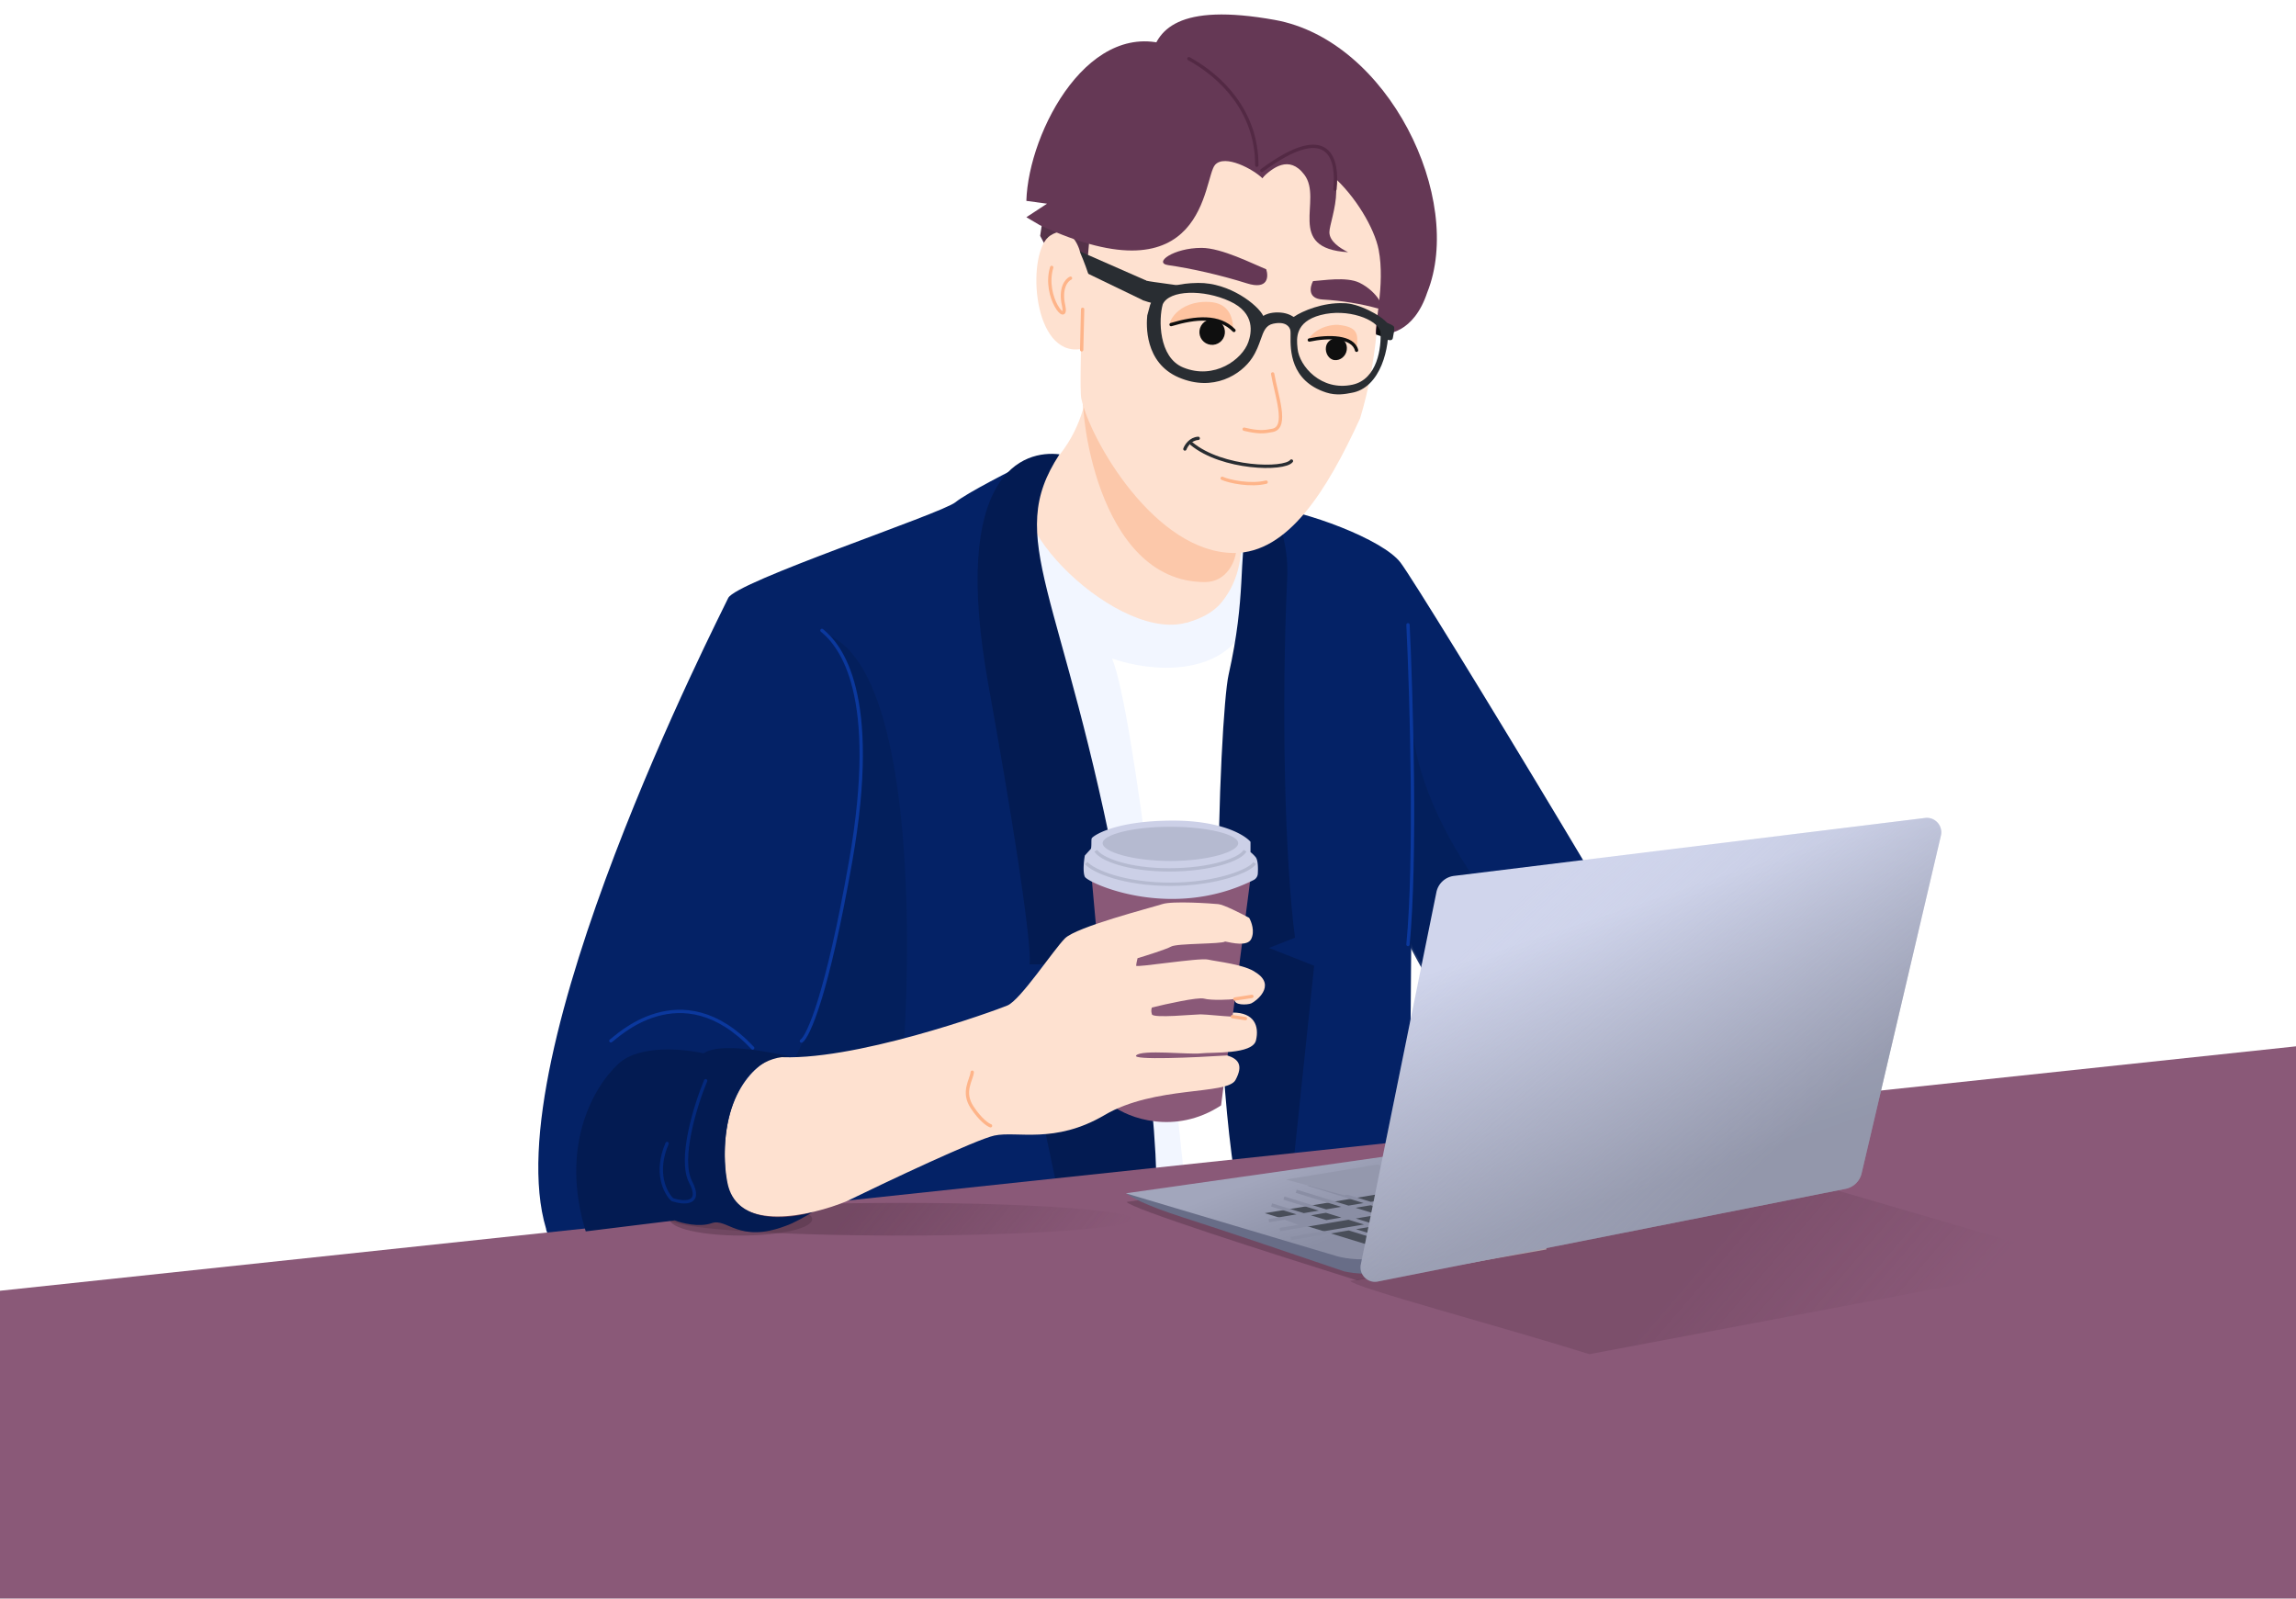 <svg xmlns="http://www.w3.org/2000/svg" width="530" height="369" fill="none"><path fill="#fff" d="M299.572 121.463c-12.327-19.122-66.057-3.477-74.275-3.477l20.228 165.459 54.047-3.002c4.108-46.62 9.861-143.683 0-158.98"/><path fill="#F2F6FF" d="M273.458 272.682H261.39l-31.828-154.916 63.204-1.508c1.86 5.028 3.409 14.239-5.883 29.565-6.036 9.956-20.515 9.503-30.169 6.185 5.189 12.791 13.174 86.03 16.744 120.674"/><path fill="#FEE1D0" d="M286.455 122.253c.682 8.439-1.855 13.545-4.452 16.751-2.031 2.507-5.073 3.91-8.191 4.741 0-18.647 11.632-34.008 12.643-21.492"/><path fill="#FEE1D0" d="M239.04 110.399c14.992-11.349 12.339-29.71 12.339-30.658 12.589 7.638 36.315 26.265 30.499 39.666s-7.068 20.808-7.121 24.021c-15.97 6.005-46.781-24.653-35.717-33.029"/><path fill="#042266" d="M220.551 115.931c2.655-2.149 12.8-7.322 17.541-9.64-9.323 13.591 3.234 39.16 12.801 73.327 9.956 35.557 18.068 83.019 12.01 103.984-45.028 5.268-135.439 12.643-136.856 0-12.01-39.982 40.298-141.754 42.037-145.547 1.738-3.792 49.148-19.438 52.467-22.124m102.72 13.907c-4.046-5.309-21.877-12.01-31.57-12.958 0 2.476 2.777 12.2-4.303 33.819-7.08 21.618-4.547 96.241-.122 130.533l.629-.059c12.912-1.216 33.692-3.173 35.682-7.526 2.528-5.531 1.933-59.578 2.249-55.627.253 3.161 19.556 28.472 27.563 40.482 13.538-.842 42.318-3.566 41.813-7.612-.632-5.057-66.884-114.414-71.941-121.052"/><path fill="#041F5B" d="M325.942 196.656V166.94c1.689 24.618 25.04 51.287 36.504 61.544-7.442 3.922-23.17 10.801-26.549 6.939s-8.547-13.274-10.709-17.498zm-131.837-46.158-4.073-4.374c20.877 6.516 20.766 70.896 18.101 102.271l-7.542 2.263-17.95-4.374 2.413-5.28.603-.603 4.224-10.107 3.168-12.972 2.715-15.084 2.413-13.878.905-15.235-1.055-11.766z" opacity=".9"/><path fill="#031B52" d="M228.138 157.967c-8.85-49.179 8.272-54.098 16.437-53.097-12.959 19.754.788 30.973 13.905 100.507 10.493 55.627 9.113 79.015 7.111 83.756l-17.858 2.687-12.958-61.474c4.425-2.582 13.907-7.744 16.435-7.744h-13.591c.527-1.053-.632-15.455-9.481-64.635m55.465-2.211c4.106-18.174 2.274-26.576 4.328-35.426l-2.554-8.823c6.163-1.212 12.323 9.771 11.756 21.947-1.358 29.112-.624 64.496 1.799 82.986l-6.005 2.37 10.43 4.109-6.76 64.319h-8.375c-10.43-37.77-6.69-122.316-4.619-131.482"/><path fill="#FCC8AA" d="M278.13 134.358c-25.135 0-29.307-40.993-27.906-45.102l.785-7.775 33.659 42.036.702 3.148c0 2.696-2.112 7.693-7.24 7.693"/><path stroke="#553249" stroke-linecap="round" stroke-width=".768" d="M293.141 55.108c-.56-4.03-4.924-12.87-17.907-16.004"/><path fill="#FEE1D0" d="M249.599 91.974c2.009 9.51 17.074 35.67 35.291 35.67 12.418 0 21.371-14.298 29.059-31.056 3.922-12.84 3.998-24.14 4.766-28.6.238-1.379-.018-4.162.462-8.917.72-7.138 6.015-16.748-5.266-35.43-8.17-13.53-34.386-19.364-51.703-11.654-18.352 8.171-15.028 20.748-18.084 29.603-1.979 5.737 3.54 19.375 5.475 32.896 0 5.279-.366 15.755 0 17.488"/><path fill="#653855" d="M294.261 4.596c-22.352-4.005-27.434 2.239-28.683 9.302 5.582-3.514 20.111 16.448 25.839 26.956 9.044-13.307 24.917 6.86 26.835 16.832 1.537 7.996-1.087 17.874-.626 19.411 2.584.388 8.731-.282 11.831-9.585 8.657-21.576-8.932-58.21-35.196-62.916"/><path fill="#0D0E0F" d="m317.641 77.213 3.536 1.23-.615-3.69-2.614-1.076z"/><path stroke="#FEB489" stroke-linecap="round" stroke-width=".768" d="M293.778 86.307c.836 4.932 3.611 12.303 0 13.027-1.93.386-3.23.535-6.58-.268"/><ellipse cx="2.944" cy="2.958" fill="#0F0F0F" rx="2.944" ry="2.958" transform="scale(-1 1)rotate(-17.984 94.41 933.235)"/><path fill="#FEC3A0" d="M279.202 69.702c4.23.254 5.324 3.167 5.465 6.084-4.362-4.304-10.526-1.144-14.306-.831-1.158.096 1.381-5.7 8.841-5.253"/><path stroke="#0F0F0F" stroke-linecap="round" stroke-width=".768" d="M284.842 76.27c-3.429-3.524-8.801-3.05-14.516-1.347"/><path fill="#0F0F0F" d="M308.086 83.124c-1.339-.123-2.214-1.61-2.011-3.016s1.548-2.17 2.887-2.047 2.118 1.334 1.915 2.74c-.202 1.405-1.452 2.445-2.791 2.323"/><path fill="#FEC3A0" d="M308.912 74.985c-.904-.095-4.56.181-6.717 3.035 4.156 0 6.934-.795 8.897.461 1.628 1.042 2.111 1.761 2.129 1.584.299-3.075.135-4.613-4.309-5.08"/><path stroke="#0F0F0F" stroke-linecap="round" stroke-width=".768" d="M302.24 78.481c4.464-.952 10.116-.86 10.904 2.37"/><path fill="#653855" d="M287.838 65.408c4.9 1.541 5.013-1.52 4.457-3.244-3.054-1.24-10.302-4.947-14.944-4.946-6.489.001-11.194 3.482-7.682 3.984 5.341.765 12.045 2.28 18.169 4.206m17.474 3.729c-3.497-.194-2.936-2.912-2.218-4.248 2.238-.125 7.707-1.09 10.717.374 4.208 2.045 6.537 6.577 4.155 5.912-3.622-1.013-8.283-1.796-12.654-2.038"/><path fill="#553249" d="m240.109 54.449.804-5.358 11.52-4.956-2.143 24.647c-.858-.75-4.555-3.796-6.296-5.224-.322-2.358-2.724-7.055-3.885-9.109"/><path fill="#292D32" d="m242.52 59.004 21.464 10.368.615-4.612-23.15-10.177c1.325 1.563.329 3.505 1.071 4.42"/><path fill="#FEE1D0" d="M242.369 54.42c4.206-2.822 6.443 1.514 7.036 4.036 3.182 7.327 7.452 22.028-.921 22.21-10.466.227-11.374-22.72-6.115-26.247"/><path stroke="#FEB489" stroke-linecap="round" stroke-width=".768" d="M247.108 64.214c-.906.412-2.491 2.246-1.593 6.288 1.122 5.052-4.805-1.932-2.745-8.778m6.918 19.026.222-9.355"/><path fill="#292D32" d="M264.649 64.8c1.364.322 7.757 1.047 9.273 1.404l-7.228 3.252 1.077 1.125c-.682-.329-2.795-.847-3.765-1.21-1.213-.454-1.063-4.973.643-4.57"/><path fill="#292D32" fill-rule="evenodd" d="M298.632 73.16c1.987-1.388 6.792-3.366 11.483-3.174 3.3-.057 8.705 2.752 10.271 4.757.54 5.244-1.642 14.869-8.465 15.946-1.327.263-3.455.67-5.789-.089-8.349-2.716-8.262-9.907-8.224-13.052.006-.557.012-.987-.032-1.243-.154-.91-1.112-2.194-3.978-1.587-1.723.364-2.214 1.752-2.88 3.636-.442 1.25-.961 2.717-1.967 4.25-2.524 3.845-8.961 7.937-16.941 4.526-7.981-3.412-7.494-12.25-7.28-14.313l.653-2.417c.447-1.2 1.925-4.98 11.073-5.093 7.318-.09 13.841 5.121 15.055 7.612.388-.28 1.608-.831 3.393-.801s2.841.545 3.628 1.042m-25.494 11.67c-5.72-2.335-5.715-11.162-4.729-14.605 1.524-3.308 9.38-3.48 15.449-.7s4.98 7.444 4.322 9.377c-1.391 4.088-7.892 8.844-15.042 5.927m45.519-8.293c.265 3.56-.654 10.993-6.441 12.257-7.234 1.58-12.294-4.31-12.684-8.29l-.025-.249c-.212-2.04-.619-5.956 5.328-7.53 6.198-1.64 13.113.998 13.822 3.812" clip-rule="evenodd"/><path fill="#292D32" d="M321.82 75.514c-.127-.504-1.652-.993-2.398-1.174l-.061 3.98 1.508.203c.299.04.579-.15.642-.445.184-.856.412-2.157.309-2.564"/><path stroke="#5B324D" stroke-linecap="round" stroke-width=".768" d="M290.07 38.092c0-12.561-8.353-20.521-15.539-24.498"/><path fill="#653855" d="M280.496 38.036c2.269-2.5 8.819 1.036 10.925 3.118 4.039-5.64 5.035-19.78-20.336-30.192-19.338-7.936-33.69 19.351-34.163 35.404l4.77.651-4.77 3.124 3.094 1.822c38.675 17.963 37.644-10.803 40.48-13.927"/><path fill="#653855" d="M301.094 40.33c-3.518-4.672-7.389-1.52-9.675.674-.043-2.364.613-6.662 9.908-5.219 11.619 1.804 5.547 14.837 5.547 17.82 0 2.155 2.581 3.754 4.316 4.61-14.656-.869-5.698-12.044-10.096-17.884"/><path stroke="#292D32" stroke-linecap="round" stroke-width=".768" d="M298.11 106.417c-1.657 2.135-15.928 1.869-23.063-4.005"/><path stroke="#FEB489" stroke-linecap="round" stroke-width=".768" d="M282.125 110.407c1.67.759 6.551 1.771 10.148.886"/><path stroke="#292D32" stroke-linecap="round" stroke-width=".768" d="M273.516 103.643c.279-.775 1.286-2.351 3.075-2.46"/><path stroke="#532944" stroke-linecap="round" stroke-width=".768" d="M290.12 38.143c0-12.613-8.43-20.607-15.682-24.6m33.72 30.136c.717-6.596-.98-16.092-16.885-4.322"/><path fill="#8A5978" d="M-65.594 304.925v67.38h599.391V241.117zM288.663 202.69l-6.795 52.467c-10.62 6.953-21.492 2.897-25.127 0L252 202.69c15.677 7.207 30.974 3.003 36.663 0"/><path fill="#CCD0E7" d="m250.42 197.476 1.422-1.581c.158-.737.032-1.991.158-2.37.158-.474 5.057-4.109 18.806-4.109 10.999 0 16.488 3.266 17.857 4.899v2.37c.264.211.885.759 1.264 1.265.483.772.505 2.514.418 3.763a1.75 1.75 0 0 1-.982 1.43c-19.149 9.545-38.321.632-38.943-.768-.506-1.138-.211-3.74 0-4.899"/><g filter="url(#a)" opacity=".43"><ellipse cx="171.036" cy="281.43" fill="#523045" rx="16.442" ry="3.771"/></g><g filter="url(#b)" opacity=".41"><ellipse cx="207.992" cy="281.43" fill="url(#c)" rx="53.398" ry="3.771"/></g><path fill="#FEE1D0" d="M167.768 273.33c-2.655-19.595 6.374-27.76 11.22-29.393 17.384 1.422 50.57-10.588 53.573-11.853 3.003-1.264 10.588-12.8 13.275-15.487 2.686-2.686 20.07-7.111 22.44-7.901 2.37-.791 11.378-.158 12.959 0 1.264.126 5.267 2.159 7.111 3.16.527.896 1.359 3.129.474 4.899s-4.434.883-6.015.567c-.79.632-11.052.381-12.475 1.172-1.137.632-5.636 2.054-7.743 2.686-.105.422-.316 1.359-.316 1.738 0 .474 14.539-1.896 16.593-1.422s8.534 1.106 11.062 3.003c4.741 3.002 0 6.637-1.106 7.111-.885.379-4.205.495-3.752-1.014-.948.158-5.414.382-7.152-.092-1.391-.379-8.586 1.212-12.01 2.054-.106.211-.253.822 0 1.581.316.948 9.797 0 11.22 0 1.138 0 5.126.425 7.338.53l.151-.941c4.899 0 6.101 3.097 5.311 6.416s-10.114 2.686-12.8 3.002c-2.687.317-13.591-.948-14.855.475-1.012 1.137 13.591.474 21.018 0 2.528.79 3.793 2.212 1.896 5.689-1.896 3.476-18.647 1.264-30.184 8.059-11.536 6.796-20.228 3.635-25.443 4.741-4.172.885-24.495 10.483-34.134 15.171-8.165 3.372-25.127 7.301-27.656-3.951"/><path stroke="#FEB489" stroke-linecap="round" stroke-width=".768" d="m284.469 234.669 3.017.452m-2.424-4.524 3.922-.604"/><path fill="#B5BAD0" d="M285.821 194.632c0 2.007-7.004 4.108-15.645 4.108s-15.645-2.101-15.645-4.108c0-2.008 7.005-3.793 15.645-3.793s15.645 1.785 15.645 3.793"/><path stroke="#B5BAD0" stroke-width=".768" d="M287.404 196.369c-1.127 2.055-8.034 4.425-17.547 4.425s-15.777-2.528-16.904-4.425"/><path stroke="#B5BAD0" stroke-width=".768" d="M289.61 199.214c-1.014 1.738-8.703 4.899-19.438 4.899s-17.747-3.003-19.438-4.899"/><path fill="#031B52" d="M162.392 243.147c3.919-2.655 14.96-.316 20.544.79-13.117-.79-17.383 17.067-15.013 29.078 1.897 9.608 13.854 8.533 19.596 6.795-1.264.79-4.267 2.529-6.163 3.161-10.904 4.109-13.433-1.897-17.067-.632-2.908 1.011-6.901 0-8.534-.633l-20.545 2.529c-6.005-19.438 1.581-33.187 7.586-38.718 4.804-4.425 15.065-3.424 19.596-2.37"/><path stroke="#C8C4C8" stroke-width=".768" d="m356.932 288.027-28.604 5.048"/><g filter="url(#d)" opacity=".43"><path fill="#523045" d="M313.213 295.537c-20.215-6.357-52.471-16.655-53.127-18.101l110.139-15.963 58.503 11.474z"/></g><g filter="url(#e)" opacity=".25"><path fill="url(#f)" d="M366.88 312.582c-20.215-6.357-54.553-15.474-55.208-16.921l111.171-21.242 57.471 16.754z"/></g><path fill="#686D87" d="M272.99 280.98c-8.724-2.781-12.274-4.846-12.959-5.531h4.425l25.601 3.319 27.498 9.798c2.317.685 6.226 2.497 3.318 4.267s-8.27 1.159-10.588.632c-8.797-3.003-28.572-9.703-37.295-12.485"/><path fill="url(#g)" d="m308.707 289.989-48.832-14.539 60.052-8.534c1.686 7.164 3.982 21.808-.316 23.073-4.299 1.264-9.061.526-10.904 0"/><path fill="#494E59" d="M318.344 275.607c-8.691 1.475-26.138 4.425-26.391 4.425l23.705 7.27z"/><path stroke="#8A8EA4" stroke-width=".768" d="m293.531 278.136 12.485 3.841m14.223 4.376-9.008-2.771m-14.856-7.026 26.707 8.217m-23.863-9.797 26.707 8.217m-23.864-9.798 26.708 8.217m-35.872.159 33.168-5.578m-30.639 7.632 33.167-5.577m-30.639 7.632 33.168-5.578"/><path fill="#8A8EA4" d="M305.704 281.929c-1.685.369-5.088 1.106-5.215 1.106l-4.583-1.738 4.899-.948zm10.266-1.896c-1.686.368-4.773.948-4.899.948l-4.899-1.58 4.741-.791z"/><g filter="url(#h)"><path fill="#9498AD" d="m296.852 272.131 13.432 3.635 22.125-3.635-14.557-3.443z"/></g><path fill="url(#i)" d="m331.578 205.932-17.448 85.942c-.474 2.334 1.581 4.399 3.917 3.936l107.993-21.402a4.73 4.73 0 0 0 3.682-3.556l18.308-77.972c.531-2.259-1.351-4.357-3.655-4.073l-108.743 13.374a4.73 4.73 0 0 0-4.054 3.751"/><path fill="url(#j)" d="m331.578 205.932-17.448 85.942c-.474 2.334 1.581 4.399 3.917 3.936l107.993-21.402a4.73 4.73 0 0 0 3.682-3.556l18.308-77.972c.531-2.259-1.351-4.357-3.655-4.073l-108.743 13.374a4.73 4.73 0 0 0-4.054 3.751" opacity=".56"/><path stroke="#0B389D" stroke-linecap="round" stroke-width=".768" d="M189.733 145.521c4.267 3.476 13.433 14.501 6.637 53.219-5.436 30.974-9.85 40.614-11.378 41.562m140.024-96.083c.79 16.382 1.896 54.078 0 73.8"/><path stroke="#04297C" stroke-linecap="round" stroke-width=".768" d="M162.888 249.451c-2.313 5.581-6.245 18.071-3.469 23.381 2.775 5.309-1.66 4.927-4.224 4.073-1.609-1.509-4.103-6.215-1.207-12.973"/><path stroke="#0B389D" stroke-linecap="round" stroke-width=".768" d="M141.016 240.249c1.056-.603 16.14-15.989 32.733 1.66"/><path stroke="#FEB489" stroke-linecap="round" stroke-width=".768" d="M224.427 247.49c-.151 1.81-2.413 4.526 0 8.146 1.931 2.896 3.621 4.022 4.224 4.223"/><defs><linearGradient id="c" x1="194.115" x2="234.784" y1="281.581" y2="314.476" gradientUnits="userSpaceOnUse"><stop stop-color="#523045"/><stop offset="1" stop-color="#523045" stop-opacity="0"/></linearGradient><linearGradient id="f" x1="400.066" x2="440.341" y1="281.207" y2="315.75" gradientUnits="userSpaceOnUse"><stop stop-color="#523045"/><stop offset="1" stop-color="#523045" stop-opacity="0"/></linearGradient><linearGradient id="g" x1="315.29" x2="308.502" y1="283.168" y2="265.218" gradientUnits="userSpaceOnUse"><stop stop-color="#8A8EA4"/><stop offset="1" stop-color="#A2A6BC"/></linearGradient><linearGradient id="i" x1="362.957" x2="385.131" y1="213.328" y2="279.699" gradientUnits="userSpaceOnUse"><stop stop-color="#D0D5EC"/><stop offset=".911" stop-color="#9397AB"/></linearGradient><linearGradient id="j" x1="349.984" x2="411.83" y1="207.897" y2="275.173" gradientUnits="userSpaceOnUse"><stop stop-color="#D0D5EC" stop-opacity="0"/><stop offset=".911" stop-color="#9397AB"/></linearGradient><filter id="a" width="34.475" height="9.134" x="153.798" y="276.863" color-interpolation-filters="sRGB" filterUnits="userSpaceOnUse"><feFlood flood-opacity="0" result="BackgroundImageFix"/><feBlend in="SourceGraphic" in2="BackgroundImageFix" result="shape"/><feGaussianBlur result="effect1_foregroundBlur_4167_28619" stdDeviation=".398"/></filter><filter id="b" width="112.104" height="12.849" x="151.94" y="275.006" color-interpolation-filters="sRGB" filterUnits="userSpaceOnUse"><feFlood flood-opacity="0" result="BackgroundImageFix"/><feBlend in="SourceGraphic" in2="BackgroundImageFix" result="shape"/><feGaussianBlur result="effect1_foregroundBlur_4167_28619" stdDeviation="1.327"/></filter><filter id="d" width="169.702" height="35.126" x="259.555" y="260.942" color-interpolation-filters="sRGB" filterUnits="userSpaceOnUse"><feFlood flood-opacity="0" result="BackgroundImageFix"/><feBlend in="SourceGraphic" in2="BackgroundImageFix" result="shape"/><feGaussianBlur result="effect1_foregroundBlur_4167_28619" stdDeviation=".265"/></filter><filter id="e" width="173.948" height="43.47" x="309.018" y="271.765" color-interpolation-filters="sRGB" filterUnits="userSpaceOnUse"><feFlood flood-opacity="0" result="BackgroundImageFix"/><feBlend in="SourceGraphic" in2="BackgroundImageFix" result="shape"/><feGaussianBlur result="effect1_foregroundBlur_4167_28619" stdDeviation="1.327"/></filter><filter id="h" width="35.555" height="7.217" x="296.852" y="268.688" color-interpolation-filters="sRGB" filterUnits="userSpaceOnUse"><feFlood flood-opacity="0" result="BackgroundImageFix"/><feBlend in="SourceGraphic" in2="BackgroundImageFix" result="shape"/><feColorMatrix in="SourceAlpha" result="hardAlpha" values="0 0 0 0 0 0 0 0 0 0 0 0 0 0 0 0 0 0 127 0"/><feOffset dy=".139"/><feGaussianBlur stdDeviation=".139"/><feComposite in2="hardAlpha" k2="-1" k3="1" operator="arithmetic"/><feColorMatrix values="0 0 0 0 0 0 0 0 0 0 0 0 0 0 0 0 0 0 0.13 0"/><feBlend in2="shape" result="effect1_innerShadow_4167_28619"/></filter></defs></svg>